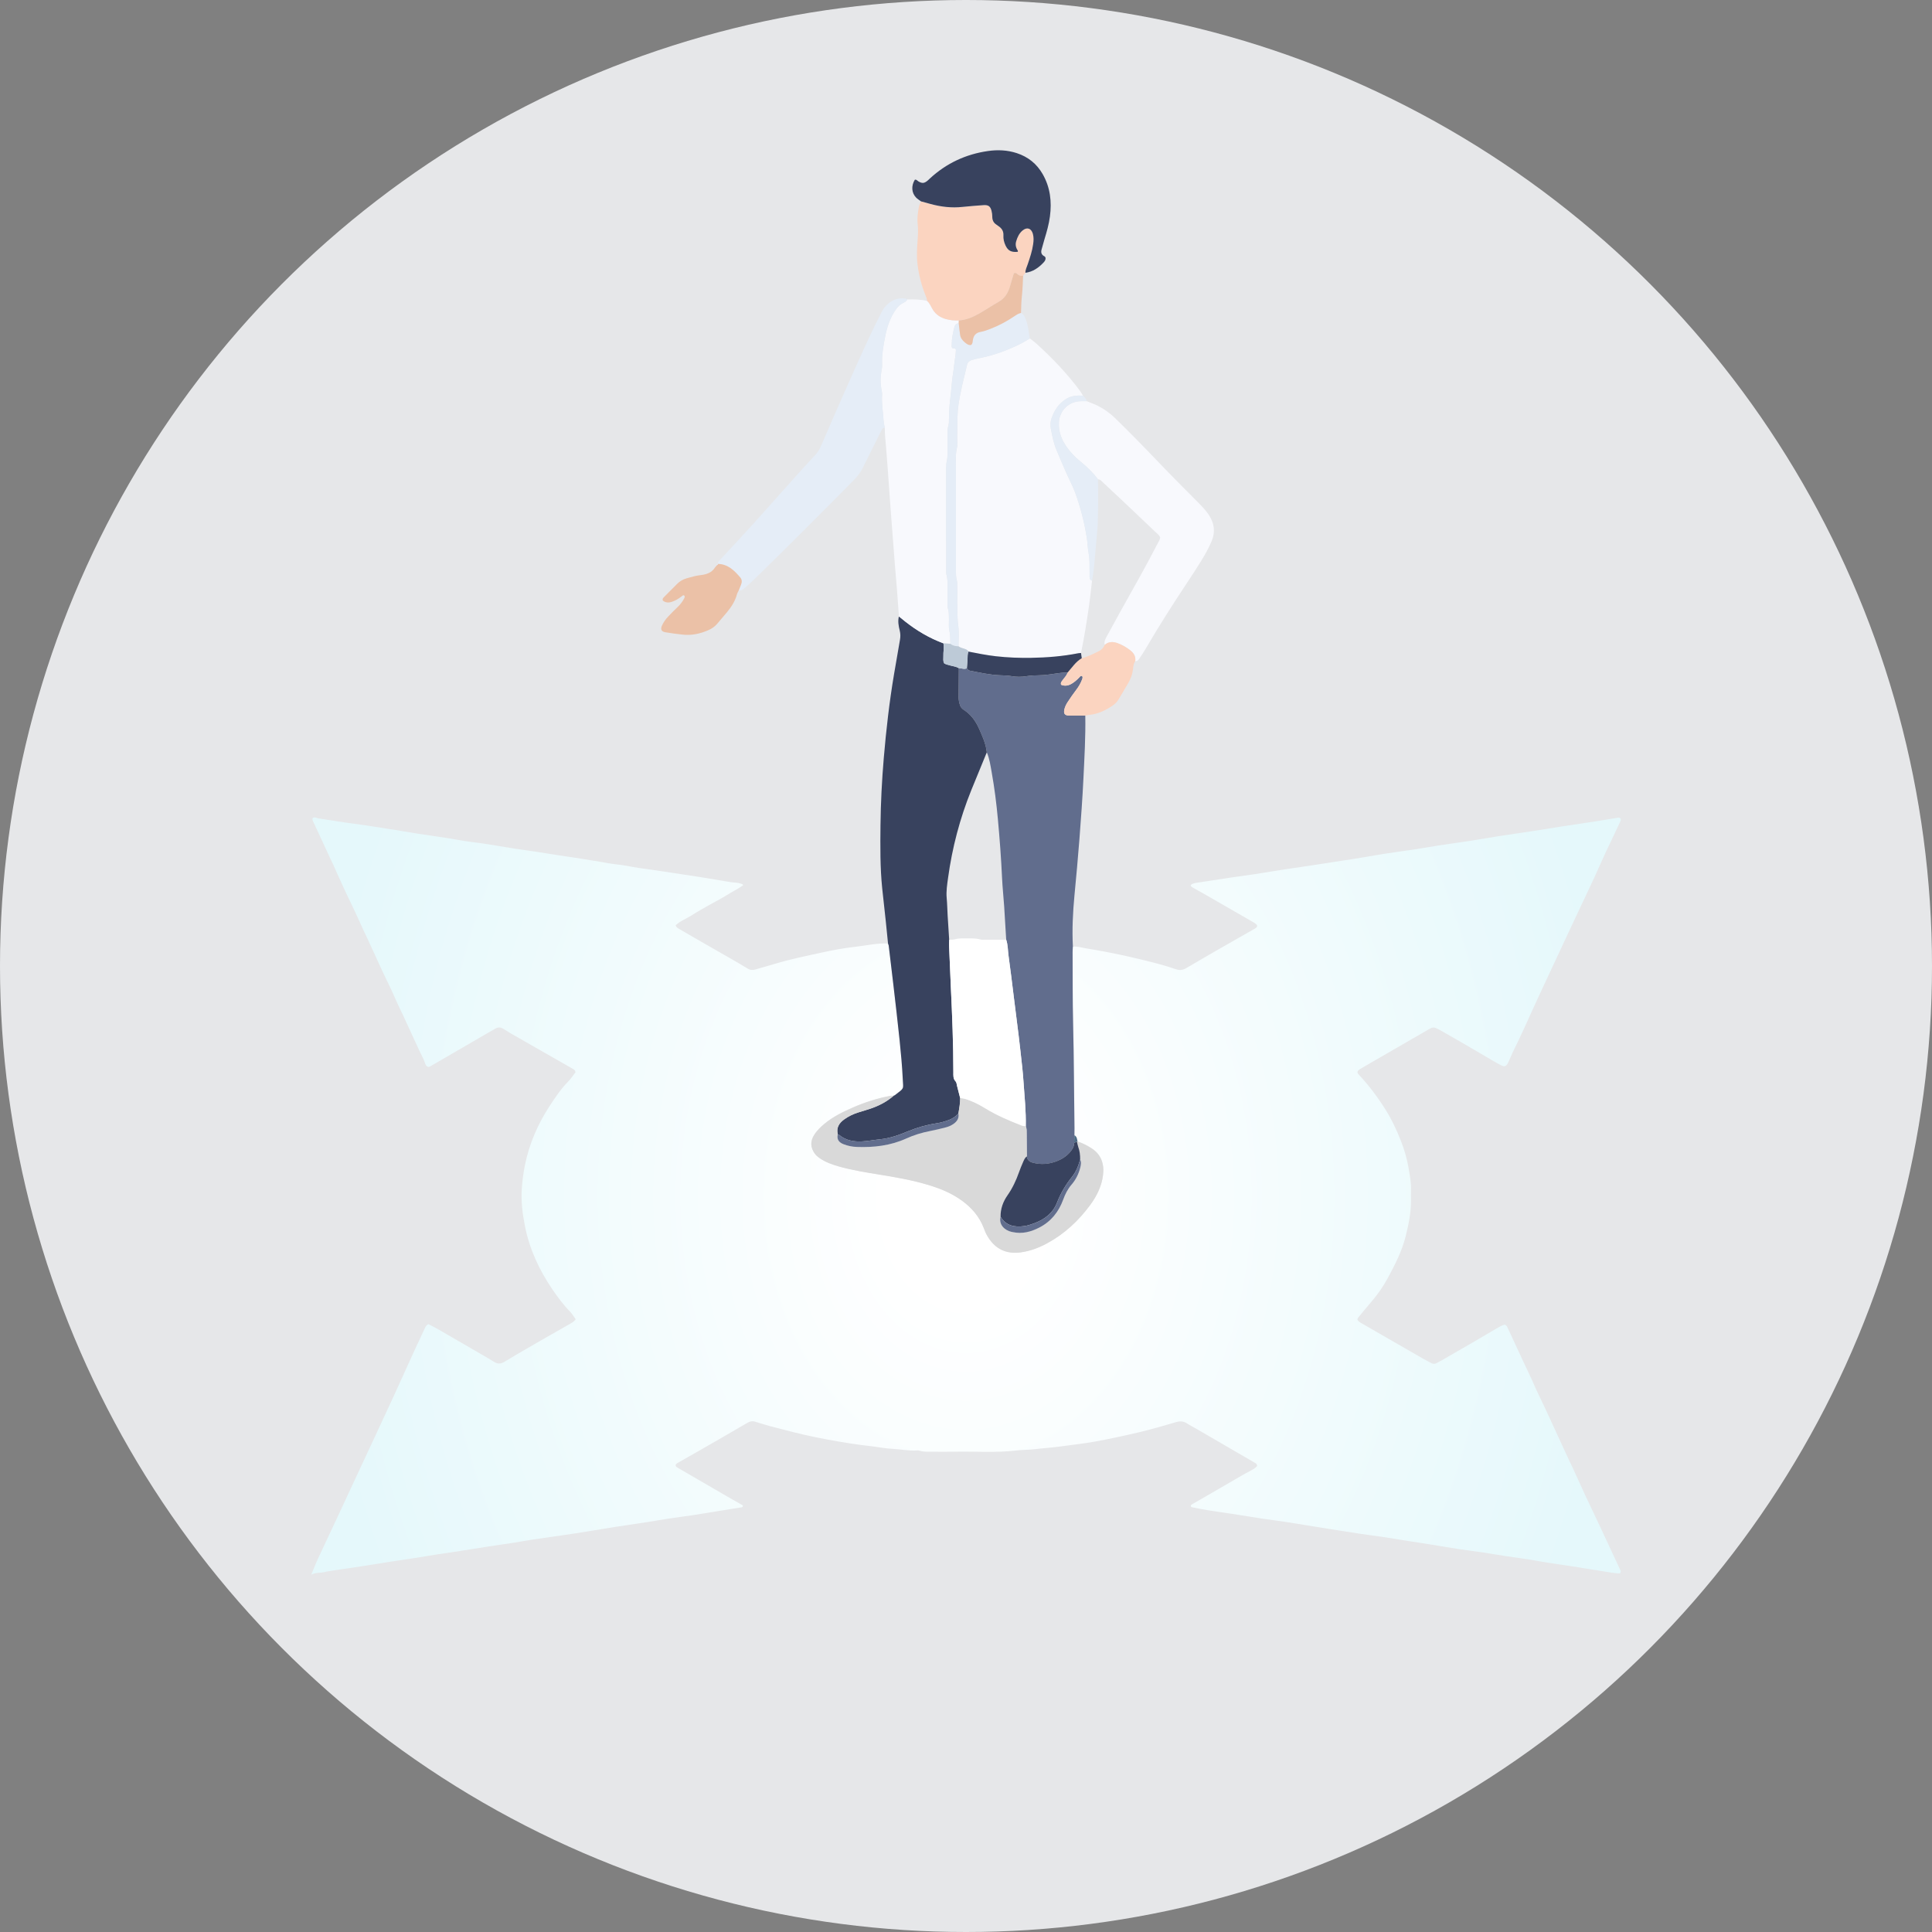 <svg width="180" height="180" viewBox="0 0 180 180" fill="none" xmlns="http://www.w3.org/2000/svg">
<rect x="0" y="0" width="180" height="180" fill="#808080" stroke="none"/>
<circle cx="90" cy="90" r="90" fill="#E6E7E9"/>
<path d="M99.954 88.2C100.371 88.154 100.768 88.289 101.169 88.353C103.426 88.718 105.661 89.201 107.87 89.787C108.434 89.937 108.992 90.108 109.543 90.296C109.895 90.416 110.186 90.396 110.521 90.196C111.949 89.346 113.394 88.528 114.835 87.7C115.509 87.313 116.186 86.931 116.861 86.547C116.974 86.484 117.098 86.434 117.134 86.25C117.051 86.064 116.851 85.971 116.67 85.865C115.231 85.033 113.791 84.205 112.35 83.379C111.938 83.142 111.522 82.914 111.107 82.681C111.033 82.64 110.958 82.596 110.93 82.455C111.1 82.313 111.323 82.271 111.555 82.236C112.598 82.079 113.64 81.914 114.683 81.759C115.407 81.651 116.133 81.56 116.856 81.45C117.792 81.306 118.727 81.147 119.663 81.002C120.407 80.888 121.153 80.784 121.899 80.673C122.219 80.626 122.537 80.574 122.856 80.526C123.963 80.355 125.069 80.191 126.175 80.014C127.11 79.864 128.042 79.692 128.978 79.546C129.978 79.391 130.981 79.26 131.981 79.109C132.662 79.005 133.338 78.876 134.019 78.772C135.019 78.62 136.023 78.486 137.022 78.332C137.958 78.187 138.89 78.019 139.826 77.873C140.826 77.717 141.828 77.581 142.828 77.427C143.742 77.286 144.655 77.132 145.57 76.989C146.314 76.873 147.06 76.766 147.804 76.654C148.145 76.603 148.486 76.553 148.827 76.498C149.464 76.395 150.101 76.287 150.738 76.183C150.954 76.148 151.053 76.285 150.972 76.503C150.949 76.564 150.922 76.622 150.893 76.681C150.468 77.578 150.036 78.474 149.618 79.373C149.245 80.176 148.889 80.985 148.524 81.791C148.48 81.89 148.432 81.987 148.386 82.084C147.669 83.608 146.95 85.13 146.236 86.656C145.64 87.927 145.049 89.198 144.457 90.47C143.883 91.704 143.301 92.931 142.741 94.171C142.2 95.372 141.663 96.575 141.077 97.754C140.866 98.178 140.695 98.624 140.484 99.048C140.33 99.357 140.159 99.407 139.851 99.25C139.544 99.094 139.247 98.917 138.948 98.743C137.997 98.189 137.05 97.628 136.098 97.076C135.427 96.685 134.749 96.304 134.073 95.921C133.998 95.877 133.918 95.844 133.841 95.806C133.632 95.701 133.434 95.706 133.228 95.83C132.728 96.13 132.22 96.415 131.715 96.707C130.687 97.301 129.66 97.894 128.632 98.489C128.034 98.834 127.434 99.175 126.841 99.529C126.699 99.614 126.532 99.688 126.474 99.853C126.462 99.965 126.517 100.033 126.576 100.096C127.508 101.092 128.324 102.175 129.052 103.326C129.643 104.259 130.11 105.251 130.514 106.277C130.846 107.126 131.099 107.993 131.246 108.89C131.354 109.548 131.488 110.204 131.461 110.878C131.447 111.202 131.457 111.526 131.46 111.851C131.466 112.981 131.238 114.074 130.966 115.166C130.618 116.566 129.968 117.835 129.289 119.086C128.888 119.822 128.415 120.523 127.865 121.166C127.418 121.69 126.98 122.223 126.541 122.754C126.503 122.8 126.487 122.866 126.464 122.918C126.526 123.114 126.695 123.189 126.837 123.272C127.749 123.807 128.669 124.329 129.585 124.858C130.576 125.428 131.566 126 132.558 126.569C132.82 126.719 133.089 126.857 133.355 127C133.521 127.089 133.686 127.084 133.85 126.994C134.003 126.912 134.157 126.836 134.307 126.75C135.354 126.148 136.401 125.544 137.446 124.937C138.081 124.568 138.711 124.193 139.343 123.821C139.62 123.658 139.894 123.486 140.188 123.414C140.384 123.476 140.429 123.632 140.491 123.765C141.003 124.86 141.509 125.957 142.016 127.054C142.297 127.662 142.601 128.257 142.864 128.873C143.229 129.726 143.656 130.552 144.045 131.395C144.761 132.942 145.47 134.493 146.183 136.042C146.283 136.258 146.397 136.468 146.495 136.684C146.909 137.586 147.318 138.491 147.73 139.393C147.774 139.492 147.823 139.588 147.87 139.685C148.625 141.286 149.394 142.881 150.129 144.491C150.38 145.041 150.633 145.59 150.893 146.135C150.956 146.265 151.06 146.397 150.935 146.584C150.35 146.593 149.764 146.447 149.174 146.364C148.47 146.264 147.772 146.133 147.071 146.023C145.752 145.815 144.429 145.648 143.116 145.406C142.185 145.234 141.242 145.126 140.306 144.982C139.562 144.868 138.819 144.737 138.074 144.625C137.35 144.517 136.624 144.433 135.9 144.323C134.963 144.179 134.03 144.017 133.095 143.866C132.436 143.761 131.777 143.661 131.118 143.557C130.373 143.439 129.631 143.313 128.886 143.201C128.162 143.093 127.435 143.006 126.711 142.897C125.817 142.764 124.924 142.621 124.031 142.479C123.309 142.364 122.586 142.245 121.865 142.129C121.142 142.013 120.421 141.89 119.697 141.782C118.973 141.672 118.246 141.583 117.523 141.474C116.607 141.336 115.694 141.183 114.78 141.041C114.014 140.923 113.247 140.819 112.482 140.696C112.015 140.62 111.55 140.523 111.085 140.434C111.021 140.421 110.962 140.396 110.946 140.321C110.938 140.249 110.979 140.2 111.035 140.167C111.67 139.8 112.308 139.435 112.943 139.068C113.857 138.538 114.77 138.005 115.686 137.475C115.967 137.313 116.252 137.161 116.539 137.009C116.766 136.889 116.987 136.763 117.126 136.581C117.121 136.407 117.028 136.35 116.934 136.296C116.375 135.971 115.815 135.646 115.254 135.321C114.004 134.595 112.754 133.869 111.504 133.143C111.206 132.97 110.895 132.816 110.607 132.626C110.274 132.406 109.949 132.384 109.564 132.498C108.427 132.834 107.286 133.164 106.132 133.438C104.769 133.762 103.398 134.054 102.02 134.308C101.006 134.495 99.975 134.597 98.953 134.744C98.1 134.867 97.24 134.917 96.386 135.02C95.825 135.087 95.265 135.068 94.711 135.136C92.751 135.372 90.784 135.205 88.823 135.253C88.174 135.269 87.526 135.256 86.878 135.253C86.468 135.252 86.056 135.28 85.657 135.152C85.596 135.133 85.527 135.126 85.463 135.132C84.683 135.192 83.917 135.024 83.143 134.984C82.586 134.956 82.031 134.862 81.479 134.781C81.073 134.721 80.667 134.686 80.261 134.632C78.851 134.444 77.452 134.198 76.058 133.919C74.621 133.631 73.204 133.251 71.785 132.883C71.306 132.758 70.833 132.6 70.359 132.456C70.094 132.375 69.866 132.425 69.621 132.568C68.169 133.419 66.709 134.256 65.25 135.095C64.577 135.483 63.901 135.865 63.225 136.247C63.113 136.311 62.99 136.362 62.944 136.496C62.941 136.627 63.033 136.684 63.128 136.739C64.733 137.671 66.338 138.603 67.942 139.534C68.37 139.781 68.801 140.022 69.209 140.253C69.225 140.417 69.136 140.427 69.053 140.439C68.245 140.569 67.437 140.698 66.631 140.829C65.908 140.946 65.187 141.07 64.463 141.178C63.739 141.287 63.012 141.375 62.289 141.485C61.672 141.578 61.057 141.693 60.441 141.79C59.697 141.907 58.951 142.015 58.207 142.126C57.888 142.173 57.568 142.218 57.249 142.269C55.996 142.472 54.743 142.685 53.489 142.879C52.212 143.074 50.932 143.243 49.654 143.434C49.058 143.523 48.465 143.639 47.869 143.732C47.103 143.852 46.336 143.956 45.57 144.074C44.656 144.214 43.741 144.366 42.827 144.506C42.061 144.625 41.294 144.732 40.529 144.851C39.912 144.947 39.297 145.056 38.68 145.153C37.914 145.272 37.147 145.38 36.382 145.499C35.446 145.645 34.511 145.8 33.575 145.945C32.831 146.06 32.084 146.162 31.34 146.276C30.956 146.334 30.57 146.383 30.194 146.474C29.835 146.562 29.473 146.474 29 146.705C29.244 146.116 29.404 145.698 29.592 145.291C30.264 143.842 30.949 142.399 31.625 140.951C32.182 139.758 32.732 138.561 33.289 137.369C33.899 136.057 34.513 134.748 35.123 133.436C35.669 132.263 36.217 131.089 36.756 129.911C37.367 128.576 37.968 127.238 38.577 125.903C38.883 125.236 39.192 124.57 39.508 123.908C39.598 123.717 39.655 123.496 39.91 123.365C40.208 123.522 40.535 123.678 40.848 123.859C42.176 124.624 43.498 125.396 44.823 126.166C45.215 126.395 45.614 126.612 45.993 126.858C46.336 127.081 46.623 127.105 47.001 126.874C48.346 126.056 49.719 125.28 51.081 124.493C51.735 124.115 52.393 123.744 53.051 123.373C53.256 123.257 53.462 123.143 53.639 122.92C53.46 122.675 53.313 122.407 53.108 122.199C52.484 121.566 51.958 120.852 51.461 120.123C50.233 118.321 49.327 116.366 48.904 114.219C48.674 113.057 48.529 111.872 48.619 110.682C48.674 109.954 48.766 109.223 48.915 108.509C49.321 106.541 50.11 104.721 51.207 103.045C51.724 102.253 52.251 101.46 52.923 100.778C53.19 100.507 53.401 100.178 53.616 99.906C53.591 99.672 53.437 99.621 53.309 99.548C51.735 98.649 50.159 97.752 48.587 96.851C48.025 96.53 47.459 96.214 46.914 95.864C46.637 95.686 46.394 95.691 46.13 95.845C45.83 96.018 45.531 96.189 45.233 96.362C43.516 97.359 41.8 98.356 40.082 99.352C40.028 99.383 39.963 99.394 39.917 99.409C39.702 99.352 39.64 99.179 39.588 99.019C39.45 98.606 39.228 98.235 39.049 97.841C38.578 96.823 38.112 95.802 37.641 94.782C37.37 94.194 37.076 93.616 36.82 93.022C36.435 92.13 35.99 91.264 35.581 90.384C35.135 89.425 34.703 88.459 34.26 87.5C33.989 86.912 33.699 86.333 33.439 85.738C33.032 84.809 32.57 83.904 32.142 82.984C31.769 82.182 31.414 81.371 31.049 80.566C30.987 80.428 30.917 80.295 30.853 80.157C30.29 78.942 29.727 77.73 29.165 76.514C29.12 76.418 29.066 76.319 29.149 76.198C29.332 76.088 29.513 76.227 29.696 76.253C30.463 76.36 31.226 76.493 31.993 76.607C32.717 76.714 33.444 76.803 34.168 76.911C35.062 77.045 35.955 77.188 36.848 77.33C37.549 77.442 38.249 77.566 38.951 77.675C40.27 77.881 41.593 78.05 42.907 78.291C43.625 78.424 44.357 78.487 45.08 78.598C46.016 78.741 46.949 78.907 47.884 79.053C48.607 79.167 49.334 79.26 50.056 79.369C50.674 79.463 51.289 79.571 51.907 79.665C52.693 79.787 53.482 79.899 54.268 80.02C54.864 80.114 55.458 80.215 56.054 80.314C56.478 80.384 56.901 80.478 57.329 80.517C58.081 80.588 58.816 80.761 59.562 80.87C60.286 80.977 61.011 81.078 61.735 81.182C62.055 81.228 62.374 81.279 62.693 81.328C63.522 81.454 64.353 81.574 65.183 81.706C66.139 81.859 67.093 82.028 68.049 82.182C68.388 82.237 68.739 82.218 69.069 82.34C69.127 82.361 69.192 82.367 69.234 82.482C68.74 82.831 68.181 83.1 67.661 83.427C67.151 83.747 66.606 84.016 66.081 84.316C65.538 84.627 64.988 84.928 64.463 85.267C63.963 85.59 63.385 85.794 62.947 86.206C63.014 86.421 63.183 86.493 63.325 86.576C64.218 87.1 65.118 87.613 66.016 88.129C66.69 88.516 67.365 88.898 68.038 89.287C68.58 89.6 69.124 89.91 69.655 90.239C69.9 90.391 70.133 90.396 70.397 90.318C70.996 90.139 71.602 89.98 72.2 89.797C73.647 89.359 75.129 89.06 76.602 88.739C77.611 88.518 78.632 88.326 79.658 88.213C80.683 88.1 81.699 87.855 82.742 87.904C82.763 87.965 82.797 88.023 82.804 88.085C82.948 89.281 83.093 90.478 83.231 91.675C83.43 93.407 83.637 95.139 83.816 96.873C83.941 98.093 84.057 99.317 84.114 100.542C84.159 101.49 84.288 101.318 83.375 102.018C83.343 102.044 83.297 102.053 83.258 102.071C83.151 102.078 83.041 102.072 82.936 102.092C81.743 102.313 80.592 102.683 79.483 103.165C78.554 103.569 77.64 104.012 76.847 104.664C76.46 104.981 76.105 105.321 75.842 105.75C75.485 106.331 75.509 106.893 75.898 107.444C76.024 107.623 76.185 107.763 76.366 107.887C76.906 108.26 77.514 108.479 78.138 108.656C79.385 109.01 80.663 109.214 81.936 109.421C83.448 109.665 84.953 109.927 86.422 110.365C87.565 110.705 88.665 111.146 89.635 111.857C90.522 112.509 91.225 113.308 91.634 114.346C91.728 114.586 91.816 114.833 91.942 115.057C92.678 116.376 93.761 116.85 95.119 116.662C95.975 116.543 96.788 116.238 97.554 115.823C99.177 114.943 100.495 113.712 101.58 112.238C102.184 111.417 102.637 110.503 102.764 109.471C102.893 108.428 102.6 107.547 101.673 106.958C101.272 106.703 100.848 106.491 100.397 106.337C100.347 106.117 100.341 105.876 100.105 105.748C100.107 105.533 100.114 105.317 100.112 105.102C100.066 101.851 100.064 98.599 99.983 95.348C99.928 93.131 99.947 90.912 99.936 88.694C99.936 88.522 99.951 88.351 99.957 88.178L99.954 88.2Z" fill="url(#paint0_radial_2599_19188)"/>
<path d="M95.947 31.531C96.15 31.691 96.365 31.838 96.556 32.011C98.042 33.364 99.43 34.808 100.627 36.426C100.728 36.564 100.809 36.717 100.9 36.861C100.333 36.826 99.798 36.868 99.288 37.195C98.613 37.63 98.227 38.245 97.971 38.975C97.861 39.292 97.846 39.614 97.906 39.933C98.032 40.59 98.155 41.249 98.409 41.87C98.718 42.628 99.048 43.379 99.378 44.129C99.638 44.721 99.95 45.293 100.172 45.898C100.673 47.278 101.038 48.694 101.262 50.149C101.331 50.598 101.335 51.053 101.42 51.493C101.49 51.859 101.506 52.219 101.509 52.586C101.512 52.975 101.512 53.363 101.515 53.752C101.515 53.917 101.574 54.046 101.741 54.105C101.652 54.869 101.579 55.638 101.469 56.4C101.252 57.883 101.023 59.364 100.716 60.834C100.63 60.842 100.543 60.845 100.458 60.861C99.011 61.145 97.549 61.265 96.079 61.288C94.977 61.304 93.877 61.265 92.779 61.139C91.918 61.041 91.074 60.872 90.226 60.706C90.152 60.567 90.023 60.505 89.881 60.456C89.686 60.388 89.476 60.352 89.306 60.218C89.306 59.593 89.367 58.958 89.286 58.343C89.217 57.826 89.197 57.314 89.192 56.798C89.187 56.085 89.192 55.373 89.189 54.66C89.189 54.467 89.198 54.264 89.148 54.08C89.06 53.76 89.061 53.44 89.061 53.117C89.061 49.899 89.059 46.682 89.063 43.463C89.063 42.86 89.01 42.255 89.172 41.66C89.212 41.518 89.187 41.358 89.189 41.208C89.19 40.733 89.183 40.257 89.191 39.783C89.202 39.094 89.198 38.411 89.296 37.721C89.478 36.458 89.806 35.231 90.096 33.994C90.153 33.751 90.303 33.618 90.518 33.549C90.743 33.476 90.974 33.417 91.207 33.374C92.552 33.117 93.824 32.651 95.047 32.046C95.355 31.893 95.647 31.704 95.945 31.533L95.947 31.531Z" fill="#F8F9FD"/>
<path d="M99.954 88.202C99.945 88.374 99.93 88.545 99.932 88.718C99.944 90.936 99.924 93.155 99.979 95.372C100.06 98.623 100.06 101.875 100.107 105.126C100.11 105.341 100.103 105.557 100.101 105.772C100.094 106.007 100.087 106.241 100.08 106.476C100.074 106.819 99.912 107.089 99.693 107.34C99.358 107.725 98.946 107.994 98.478 108.178C97.736 108.469 96.975 108.536 96.197 108.319C95.9 108.237 95.7 108.067 95.663 107.745C95.659 107.04 95.657 106.334 95.648 105.629C95.646 105.395 95.665 105.157 95.57 104.933C95.596 103.532 95.451 102.14 95.354 100.746C95.323 100.294 95.284 99.844 95.235 99.395C95.128 98.41 95.019 97.427 94.9 96.443C94.75 95.204 94.59 93.966 94.434 92.727C94.28 91.51 94.14 90.292 93.967 89.077C93.895 88.568 93.913 88.045 93.745 87.551C93.683 86.519 93.626 85.486 93.557 84.454C93.498 83.571 93.401 82.692 93.36 81.81C93.276 79.98 93.139 78.153 92.971 76.329C92.838 74.867 92.655 73.413 92.396 71.971C92.282 71.337 92.196 70.693 91.938 70.093C91.858 69.308 91.528 68.602 91.218 67.894C90.9 67.173 90.448 66.55 89.767 66.121C89.594 66.011 89.493 65.858 89.428 65.665C89.352 65.437 89.312 65.207 89.315 64.968C89.321 64.063 89.327 63.16 89.334 62.255C89.583 62.244 89.833 62.394 90.083 62.256C90.147 62.376 90.244 62.467 90.376 62.491C91.304 62.664 92.226 62.881 93.175 62.914C93.54 62.926 93.902 62.935 94.267 62.999C94.711 63.077 95.173 63.076 95.617 63.004C96.004 62.942 96.386 62.918 96.772 62.918C97.398 62.918 98.011 62.797 98.627 62.718C98.905 62.681 99.18 62.644 99.46 62.669C99.383 62.949 99.162 63.134 99.007 63.364C98.925 63.482 98.794 63.585 98.859 63.796C99.181 63.935 99.502 63.896 99.818 63.716C100.083 63.566 100.305 63.367 100.519 63.153C100.601 63.072 100.664 62.93 100.827 62.992C100.891 63.097 100.857 63.201 100.819 63.301C100.688 63.643 100.511 63.959 100.287 64.252C100.001 64.626 99.732 65.017 99.473 65.41C99.332 65.625 99.219 65.858 99.162 66.114C99.082 66.48 99.201 66.647 99.569 66.669C99.718 66.678 99.87 66.672 100.02 66.672C100.384 66.672 100.749 66.672 101.114 66.672C101.149 68.617 101.035 70.559 100.942 72.5C100.852 74.398 100.711 76.293 100.567 78.189C100.433 79.932 100.272 81.674 100.106 83.415C99.955 85.007 99.875 86.601 99.959 88.202H99.954Z" fill="#616D8D"/>
<path d="M89.334 62.251C89.329 63.156 89.323 64.06 89.315 64.965C89.314 65.204 89.353 65.435 89.429 65.662C89.492 65.855 89.595 66.007 89.768 66.117C90.447 66.548 90.901 67.171 91.219 67.89C91.531 68.598 91.859 69.305 91.939 70.09C91.455 71.267 90.968 72.443 90.491 73.623C89.425 76.259 88.712 78.987 88.327 81.802C88.243 82.42 88.143 83.04 88.201 83.672C88.251 84.209 88.258 84.75 88.289 85.289C88.333 86.043 88.385 86.796 88.432 87.55C88.428 87.722 88.413 87.894 88.42 88.066C88.472 89.36 88.525 90.653 88.586 91.945C88.71 94.597 88.821 97.247 88.821 99.903C88.821 100.203 88.787 100.499 89.03 100.751C89.124 100.849 89.129 101.032 89.167 101.178C89.264 101.552 89.359 101.928 89.455 102.303C89.463 102.795 89.363 103.273 89.291 103.756C89.049 104.005 88.772 104.203 88.445 104.331C88.063 104.481 87.669 104.594 87.266 104.655C86.346 104.794 85.463 105.043 84.604 105.398C83.769 105.744 82.922 106.052 82.012 106.144C81.458 106.199 80.907 106.309 80.352 106.34C79.564 106.386 78.808 106.264 78.173 105.733C78.142 105.707 78.093 105.701 78.054 105.686C77.897 105.077 78.163 104.646 78.637 104.3C79.041 104.005 79.487 103.793 79.961 103.643C80.35 103.52 80.745 103.411 81.131 103.277C81.909 103.01 82.63 102.637 83.253 102.09C83.292 102.072 83.337 102.063 83.371 102.037C84.285 101.338 84.154 101.509 84.109 100.561C84.053 99.336 83.936 98.113 83.811 96.892C83.633 95.158 83.425 93.426 83.226 91.694C83.088 90.497 82.944 89.301 82.799 88.104C82.791 88.042 82.759 87.982 82.737 87.923C82.668 87.237 82.603 86.55 82.53 85.864C82.421 84.835 82.299 83.807 82.194 82.776C81.994 80.819 82.013 78.855 82.033 76.891C82.056 74.797 82.163 72.706 82.34 70.62C82.563 67.997 82.861 65.383 83.3 62.786C83.48 61.723 83.664 60.66 83.85 59.598C83.899 59.318 83.896 59.047 83.829 58.766C83.723 58.327 83.63 57.881 83.75 57.426C83.95 57.587 84.147 57.75 84.349 57.909C85.429 58.763 86.604 59.452 87.897 59.933C87.977 60.337 87.877 60.741 87.893 61.145C87.903 61.354 87.84 61.571 87.969 61.8C88.131 61.905 88.339 61.947 88.543 62.002C88.809 62.075 89.09 62.1 89.333 62.247L89.334 62.251Z" fill="#38425E"/>
<path d="M87.897 59.941C86.604 59.459 85.429 58.772 84.348 57.918C84.147 57.758 83.95 57.596 83.75 57.434C83.694 56.661 83.643 55.889 83.584 55.118C83.519 54.281 83.44 53.447 83.374 52.609C83.25 51.022 83.13 49.435 83.008 47.848C82.955 47.161 82.907 46.474 82.857 45.788C82.757 44.414 82.672 43.04 82.552 41.669C82.499 41.068 82.433 40.471 82.434 39.867C82.396 39.655 82.335 39.446 82.323 39.232C82.277 38.416 82.121 37.606 82.181 36.783C82.189 36.678 82.175 36.567 82.152 36.462C82.006 35.777 82.008 35.095 82.149 34.408C82.179 34.263 82.188 34.107 82.181 33.957C82.142 33.067 82.298 32.196 82.471 31.331C82.649 30.44 82.933 29.579 83.473 28.826C83.64 28.593 83.823 28.389 84.081 28.26C84.254 28.173 84.435 28.092 84.521 27.899C85.14 27.887 85.757 27.891 86.365 28.03C86.644 28.253 86.742 28.601 86.931 28.886C87.224 29.327 87.62 29.579 88.114 29.721C88.513 29.836 88.916 29.868 89.327 29.855C89.323 29.941 89.319 30.026 89.315 30.113C89.094 30.137 88.968 30.268 88.916 30.479C88.787 31.002 88.668 31.527 88.671 32.07C88.671 32.193 88.63 32.33 88.721 32.42C88.826 32.497 88.954 32.38 89.065 32.574C89.041 33.086 88.927 33.656 88.869 34.231C88.819 34.723 88.713 35.209 88.679 35.703C88.641 36.262 88.569 36.818 88.506 37.371C88.438 37.953 88.422 38.53 88.409 39.111C88.405 39.262 88.419 39.42 88.376 39.56C88.268 39.921 88.282 40.286 88.28 40.653C88.28 41.194 88.284 41.734 88.276 42.273C88.273 42.488 88.264 42.706 88.218 42.914C88.165 43.15 88.151 43.383 88.151 43.621C88.151 46.753 88.151 49.886 88.152 53.018C88.152 53.212 88.141 53.414 88.191 53.598C88.279 53.918 88.279 54.238 88.279 54.562C88.279 55.103 88.278 55.643 88.282 56.183C88.282 56.356 88.271 56.537 88.318 56.698C88.418 57.038 88.406 57.382 88.41 57.726C88.414 58.05 88.371 58.385 88.44 58.694C88.536 59.124 88.534 59.551 88.54 59.982C88.325 59.967 88.109 59.953 87.894 59.94L87.897 59.941Z" fill="#F8F9FD"/>
<path d="M101.246 37.375C101.604 37.524 101.972 37.651 102.317 37.826C102.895 38.123 103.423 38.499 103.889 38.954C105.264 40.295 106.606 41.668 107.932 43.056C109.184 44.367 110.468 45.646 111.743 46.935C112.061 47.258 112.369 47.587 112.621 47.968C113.133 48.743 113.254 49.551 112.883 50.424C112.611 51.061 112.279 51.665 111.914 52.251C111.514 52.892 111.108 53.528 110.689 54.157C109.314 56.223 107.982 58.315 106.73 60.458C106.545 60.774 106.338 61.078 106.136 61.383C106.05 61.512 105.938 61.614 105.767 61.604C105.833 61.169 105.634 60.846 105.313 60.593C104.956 60.31 104.566 60.086 104.135 59.925C103.695 59.762 103.293 59.766 102.921 60.077C102.849 59.777 102.987 59.527 103.121 59.281C103.531 58.523 103.945 57.765 104.365 57.012C105.53 54.92 106.718 52.842 107.815 50.713C107.921 50.505 108.066 50.309 108.09 50.071C107.99 49.833 107.789 49.696 107.62 49.534C106.638 48.595 105.652 47.66 104.663 46.727C104.036 46.134 103.406 45.546 102.773 44.958C102.634 44.829 102.518 44.656 102.295 44.66C101.848 44.044 101.298 43.517 100.715 43.046C100.116 42.562 99.61 42.025 99.207 41.377C98.821 40.756 98.617 40.09 98.656 39.353C98.717 38.226 99.594 37.385 100.727 37.376C100.9 37.376 101.073 37.376 101.246 37.376V37.375Z" fill="#F8F9FD"/>
<path d="M84.528 27.896C84.441 28.089 84.26 28.17 84.087 28.256C83.828 28.386 83.647 28.59 83.479 28.822C82.938 29.576 82.656 30.435 82.477 31.328C82.304 32.193 82.149 33.064 82.188 33.954C82.195 34.104 82.185 34.258 82.156 34.405C82.015 35.09 82.011 35.773 82.158 36.458C82.181 36.562 82.195 36.673 82.188 36.78C82.127 37.602 82.284 38.412 82.33 39.229C82.342 39.442 82.401 39.652 82.441 39.864C82.353 39.858 82.261 39.861 82.212 39.946C82.126 40.095 82.045 40.247 81.968 40.401C81.438 41.462 80.907 42.521 80.386 43.584C80.185 43.995 79.919 44.351 79.597 44.678C76.542 47.777 73.466 50.855 70.354 53.897C70.031 54.213 69.685 54.505 69.35 54.81C69.201 54.945 69.041 55.045 68.829 55.014C68.9 54.835 68.969 54.654 69.042 54.475C69.139 54.238 69.139 54.001 68.971 53.803C68.415 53.153 67.821 52.557 66.881 52.541C66.862 52.365 66.987 52.268 67.089 52.159C68.084 51.079 69.089 50.011 70.074 48.922C71.406 47.45 72.72 45.961 74.046 44.482C74.651 43.807 75.258 43.134 75.88 42.474C76.135 42.202 76.338 41.906 76.486 41.564C77.267 39.762 78.044 37.958 78.844 36.164C79.855 33.897 80.848 31.621 81.969 29.404C82.115 29.115 82.258 28.822 82.47 28.574C82.968 27.993 83.586 27.706 84.36 27.816C84.421 27.824 84.475 27.871 84.532 27.9L84.528 27.896Z" fill="#E5EDF7"/>
<path d="M89.333 29.857C88.922 29.87 88.518 29.838 88.12 29.723C87.625 29.581 87.229 29.329 86.936 28.888C86.747 28.603 86.651 28.256 86.37 28.032C86.368 27.855 86.3 27.697 86.235 27.536C85.861 26.612 85.614 25.651 85.487 24.664C85.384 23.872 85.44 23.07 85.499 22.275C85.534 21.799 85.55 21.329 85.496 20.855C85.437 20.335 85.519 19.822 85.602 19.311C85.631 19.125 85.735 18.949 85.804 18.77C86.095 18.849 86.386 18.928 86.677 19.009C87.663 19.282 88.66 19.4 89.684 19.287C90.327 19.217 90.972 19.173 91.617 19.123C92.067 19.088 92.261 19.215 92.376 19.638C92.426 19.823 92.449 20.02 92.45 20.213C92.452 20.52 92.561 20.757 92.816 20.927C92.888 20.974 92.956 21.029 93.027 21.078C93.335 21.285 93.511 21.551 93.486 21.943C93.467 22.27 93.547 22.587 93.685 22.883C93.916 23.377 94.225 23.531 94.829 23.469C94.829 23.431 94.844 23.381 94.826 23.355C94.644 23.091 94.583 22.798 94.675 22.494C94.794 22.098 94.964 21.722 95.302 21.46C95.704 21.147 96.085 21.287 96.23 21.793C96.322 22.111 96.304 22.431 96.258 22.754C96.168 23.399 95.961 24.011 95.753 24.624C95.664 24.887 95.529 25.14 95.537 25.43C95.467 25.521 95.395 25.613 95.325 25.703C95.124 25.721 94.941 25.683 94.787 25.538C94.712 25.468 94.629 25.384 94.459 25.471C94.353 25.823 94.232 26.21 94.124 26.599C93.946 27.242 93.651 27.785 93.038 28.128C92.419 28.474 91.832 28.878 91.214 29.227C90.632 29.558 90.017 29.818 89.334 29.858L89.333 29.857Z" fill="#FBD4C0"/>
<path d="M95.536 25.421C95.528 25.13 95.663 24.877 95.752 24.614C95.96 24.002 96.167 23.389 96.257 22.744C96.303 22.422 96.319 22.102 96.229 21.783C96.084 21.278 95.704 21.137 95.301 21.451C94.963 21.714 94.792 22.088 94.674 22.484C94.584 22.789 94.643 23.081 94.826 23.346C94.843 23.371 94.828 23.42 94.828 23.459C94.224 23.521 93.915 23.367 93.684 22.873C93.545 22.576 93.465 22.258 93.486 21.933C93.508 21.541 93.334 21.273 93.026 21.068C92.955 21.021 92.888 20.965 92.816 20.917C92.56 20.747 92.451 20.51 92.449 20.204C92.449 20.012 92.425 19.815 92.375 19.628C92.262 19.205 92.066 19.08 91.616 19.114C90.972 19.163 90.326 19.207 89.683 19.277C88.66 19.389 87.662 19.272 86.676 18.999C86.386 18.919 86.094 18.839 85.803 18.76C85.65 18.642 85.478 18.541 85.346 18.403C84.923 17.964 84.885 17.308 85.231 16.748C85.386 16.701 85.459 16.839 85.566 16.9C85.913 17.097 86.091 17.09 86.391 16.854C86.476 16.788 86.55 16.708 86.629 16.635C88.166 15.214 89.981 14.367 92.046 14.071C92.948 13.941 93.854 13.979 94.736 14.268C95.787 14.614 96.592 15.26 97.143 16.22C97.85 17.453 98.004 18.783 97.82 20.167C97.723 20.898 97.522 21.603 97.307 22.305C97.212 22.615 97.133 22.93 97.043 23.24C96.96 23.529 97.031 23.748 97.314 23.883C97.349 23.899 97.369 23.947 97.399 23.982C97.45 24.17 97.354 24.32 97.237 24.445C96.771 24.945 96.234 25.325 95.533 25.416L95.536 25.421Z" fill="#38425E"/>
<path d="M88.542 59.984C88.537 59.553 88.538 59.126 88.442 58.697C88.374 58.387 88.417 58.052 88.413 57.728C88.409 57.384 88.419 57.039 88.321 56.7C88.273 56.539 88.286 56.357 88.284 56.186C88.28 55.645 88.283 55.105 88.282 54.565C88.282 54.24 88.282 53.92 88.194 53.6C88.144 53.416 88.155 53.215 88.155 53.021C88.153 49.888 88.155 46.756 88.153 43.623C88.153 43.385 88.168 43.152 88.221 42.917C88.267 42.709 88.276 42.49 88.279 42.275C88.287 41.735 88.282 41.194 88.283 40.656C88.283 40.289 88.271 39.923 88.379 39.563C88.421 39.422 88.407 39.263 88.411 39.113C88.425 38.532 88.441 37.955 88.509 37.373C88.572 36.821 88.644 36.263 88.681 35.705C88.715 35.213 88.822 34.725 88.872 34.234C88.931 33.658 89.043 33.088 89.068 32.576C88.958 32.382 88.829 32.499 88.723 32.422C88.633 32.332 88.675 32.195 88.673 32.072C88.671 31.529 88.79 31.004 88.919 30.481C88.972 30.27 89.096 30.14 89.318 30.115C89.361 30.477 89.397 30.839 89.45 31.2C89.493 31.489 89.661 31.715 89.881 31.895C90.061 32.044 90.246 32.194 90.486 32.137C90.624 31.998 90.616 31.839 90.637 31.694C90.7 31.266 90.906 31.004 91.36 30.924C91.674 30.869 91.98 30.753 92.279 30.638C93.081 30.327 93.838 29.923 94.548 29.437C94.726 29.316 94.906 29.201 95.122 29.16C95.395 29.291 95.496 29.542 95.59 29.806C95.791 30.366 95.852 30.954 95.943 31.536C95.645 31.708 95.353 31.897 95.045 32.05C93.821 32.655 92.55 33.121 91.205 33.377C90.972 33.422 90.742 33.481 90.516 33.553C90.301 33.622 90.151 33.756 90.094 33.997C89.804 35.235 89.476 36.46 89.295 37.724C89.196 38.414 89.2 39.098 89.189 39.787C89.181 40.262 89.189 40.736 89.187 41.212C89.187 41.363 89.21 41.523 89.171 41.663C89.008 42.259 89.061 42.864 89.061 43.467C89.057 46.684 89.06 49.902 89.06 53.121C89.06 53.444 89.058 53.765 89.146 54.084C89.196 54.267 89.185 54.469 89.187 54.663C89.191 55.377 89.185 56.088 89.191 56.802C89.195 57.318 89.215 57.83 89.284 58.347C89.365 58.962 89.304 59.596 89.304 60.222C89.029 60.211 88.763 60.172 88.541 59.984H88.542Z" fill="#E5EDF7"/>
<path d="M66.877 52.539C67.818 52.555 68.412 53.151 68.967 53.801C69.136 53.998 69.137 54.236 69.039 54.473C68.966 54.652 68.895 54.833 68.825 55.012C68.77 55.129 68.696 55.239 68.663 55.362C68.493 56.002 68.142 56.543 67.727 57.045C67.426 57.411 67.114 57.768 66.807 58.131C66.579 58.401 66.291 58.581 65.97 58.722C65.204 59.054 64.409 59.221 63.575 59.123C63.04 59.061 62.504 58.999 61.974 58.903C61.611 58.837 61.524 58.627 61.675 58.283C61.816 57.964 62.024 57.687 62.26 57.434C62.54 57.136 62.83 56.845 63.128 56.563C63.38 56.323 63.587 56.05 63.749 55.742C63.788 55.667 63.823 55.585 63.753 55.488C63.645 55.416 63.565 55.515 63.49 55.574C63.215 55.79 62.92 55.962 62.589 56.071C62.285 56.173 62 56.154 61.754 55.955C61.7 55.813 61.769 55.726 61.843 55.65C62.251 55.235 62.664 54.825 63.074 54.41C63.322 54.159 63.617 53.984 63.953 53.886C64.386 53.758 64.82 53.636 65.274 53.583C65.822 53.52 66.332 53.358 66.638 52.838C66.677 52.782 66.718 52.725 66.757 52.67L66.753 52.673C66.823 52.654 66.868 52.611 66.887 52.539H66.876H66.877Z" fill="#EBC1A7"/>
<path d="M102.921 60.08C103.294 59.768 103.695 59.764 104.135 59.928C104.566 60.089 104.956 60.313 105.313 60.596C105.635 60.849 105.832 61.174 105.767 61.607C105.606 61.826 105.587 62.091 105.559 62.343C105.508 62.803 105.354 63.223 105.129 63.617C104.832 64.14 104.515 64.652 104.208 65.169C104.062 65.415 103.864 65.606 103.627 65.762C102.994 66.183 102.325 66.513 101.555 66.594C101.407 66.611 101.259 66.646 101.111 66.671C100.746 66.671 100.381 66.671 100.017 66.671C99.867 66.671 99.715 66.677 99.565 66.669C99.198 66.647 99.079 66.48 99.159 66.114C99.214 65.858 99.328 65.623 99.469 65.41C99.729 65.015 99.998 64.626 100.284 64.252C100.51 63.959 100.685 63.643 100.816 63.301C100.854 63.201 100.888 63.097 100.824 62.992C100.661 62.93 100.597 63.072 100.516 63.153C100.303 63.366 100.08 63.566 99.815 63.716C99.499 63.896 99.178 63.935 98.856 63.796C98.791 63.585 98.924 63.482 99.003 63.363C99.159 63.135 99.38 62.95 99.457 62.669C99.876 62.198 100.219 61.652 100.784 61.324C101.344 61.187 101.854 60.92 102.367 60.673C102.618 60.552 102.818 60.356 102.919 60.081L102.921 60.08Z" fill="#FBD4C0"/>
<path d="M101.246 37.377C101.073 37.377 100.9 37.374 100.727 37.377C99.593 37.385 98.716 38.227 98.657 39.353C98.617 40.091 98.823 40.757 99.208 41.378C99.61 42.027 100.117 42.564 100.715 43.046C101.299 43.518 101.847 44.046 102.296 44.661C102.327 46.059 102.313 47.455 102.273 48.852C102.27 48.959 102.262 49.067 102.252 49.174C102.181 50.008 102.111 50.842 102.034 51.677C101.959 52.489 101.905 53.304 101.74 54.105C101.573 54.047 101.515 53.918 101.514 53.753C101.512 53.364 101.511 52.976 101.508 52.587C101.507 52.221 101.489 51.86 101.419 51.494C101.334 51.054 101.331 50.599 101.261 50.15C101.037 48.695 100.672 47.279 100.171 45.899C99.951 45.293 99.637 44.721 99.377 44.13C99.047 43.38 98.717 42.63 98.408 41.871C98.154 41.25 98.031 40.589 97.906 39.934C97.845 39.615 97.86 39.292 97.97 38.976C98.226 38.246 98.612 37.631 99.287 37.196C99.797 36.868 100.332 36.826 100.899 36.862C101.054 37.007 101.204 37.154 101.245 37.376L101.246 37.377Z" fill="#E5EDF7"/>
<path d="M95.124 29.157C94.908 29.198 94.728 29.312 94.55 29.434C93.839 29.92 93.083 30.324 92.28 30.635C91.982 30.751 91.675 30.867 91.362 30.921C90.909 31.001 90.701 31.263 90.639 31.691C90.618 31.836 90.626 31.995 90.488 32.134C90.247 32.192 90.062 32.041 89.883 31.892C89.662 31.71 89.495 31.486 89.452 31.197C89.398 30.836 89.363 30.474 89.319 30.112C89.323 30.026 89.327 29.941 89.332 29.854C90.015 29.812 90.63 29.553 91.212 29.223C91.829 28.873 92.417 28.47 93.035 28.124C93.649 27.781 93.945 27.236 94.121 26.595C94.23 26.204 94.351 25.819 94.456 25.467C94.627 25.38 94.709 25.463 94.785 25.534C94.939 25.679 95.121 25.715 95.322 25.699C95.291 26.274 95.282 26.854 95.221 27.427C95.16 28.004 95.135 28.58 95.124 29.159V29.157Z" fill="#EBC1A7"/>
<path d="M66.76 52.668C66.721 52.724 66.68 52.779 66.641 52.836C66.643 52.754 66.666 52.686 66.76 52.668Z" fill="#E5EDF7"/>
<path d="M66.89 52.543C66.872 52.614 66.827 52.659 66.755 52.678C66.756 52.591 66.801 52.546 66.89 52.543Z" fill="#E5EDF7"/>
<path d="M83.257 102.093C82.634 102.64 81.912 103.012 81.134 103.28C80.748 103.412 80.354 103.523 79.965 103.646C79.489 103.796 79.045 104.007 78.641 104.302C78.168 104.648 77.902 105.079 78.057 105.688C77.944 106.152 78.157 106.43 78.57 106.597C78.974 106.761 79.394 106.847 79.829 106.862C81.421 106.92 82.967 106.741 84.438 106.073C85.145 105.753 85.889 105.526 86.655 105.378C87.141 105.283 87.622 105.166 88.102 105.043C88.352 104.978 88.592 104.881 88.81 104.733C89.155 104.498 89.37 104.201 89.294 103.757C89.365 103.274 89.465 102.795 89.458 102.305C89.786 102.317 90.088 102.429 90.389 102.545C90.891 102.738 91.364 102.998 91.82 103.276C92.889 103.928 94.033 104.415 95.195 104.864C95.312 104.91 95.446 104.909 95.573 104.929C95.668 105.153 95.649 105.391 95.651 105.625C95.659 106.33 95.662 107.036 95.666 107.742C95.474 107.869 95.401 108.079 95.316 108.272C95.176 108.587 95.048 108.907 94.933 109.232C94.665 109.987 94.332 110.701 93.868 111.362C93.454 111.952 93.21 112.619 93.221 113.357C93.04 114.134 93.648 114.627 94.233 114.762C94.275 114.771 94.318 114.777 94.36 114.786C95.249 114.982 96.07 114.758 96.851 114.354C97.937 113.792 98.646 112.891 99.059 111.76C99.247 111.247 99.475 110.78 99.838 110.363C100.237 109.904 100.508 109.364 100.653 108.767C100.716 108.513 100.759 108.26 100.64 108.01C100.644 107.611 100.597 107.222 100.458 106.843C100.401 106.688 100.379 106.519 100.341 106.357H100.397C100.848 106.51 101.273 106.722 101.673 106.977C102.6 107.566 102.893 108.445 102.765 109.49C102.638 110.523 102.184 111.436 101.58 112.257C100.495 113.732 99.178 114.963 97.555 115.842C96.789 116.257 95.977 116.562 95.119 116.681C93.763 116.869 92.68 116.393 91.942 115.076C91.817 114.852 91.73 114.605 91.634 114.365C91.225 113.328 90.522 112.527 89.635 111.876C88.665 111.165 87.566 110.724 86.423 110.384C84.953 109.946 83.448 109.684 81.937 109.44C80.662 109.233 79.384 109.029 78.138 108.675C77.514 108.498 76.906 108.279 76.366 107.906C76.186 107.782 76.024 107.642 75.899 107.463C75.51 106.912 75.485 106.349 75.842 105.769C76.107 105.34 76.462 104.999 76.847 104.683C77.64 104.032 78.554 103.588 79.484 103.184C80.593 102.702 81.742 102.332 82.936 102.111C83.042 102.093 83.151 102.097 83.258 102.09L83.257 102.093Z" fill="#D9D9D9"/>
<path d="M100.079 106.473C100.086 106.238 100.093 106.005 100.099 105.77C100.336 105.897 100.341 106.138 100.391 106.357H100.336C100.251 106.396 100.166 106.434 100.079 106.473Z" fill="#4D6C85"/>
<path d="M100.715 60.837C100.738 60.998 100.762 61.16 100.785 61.322C100.222 61.651 99.877 62.197 99.458 62.668C99.179 62.643 98.904 62.682 98.625 62.717C98.009 62.797 97.396 62.918 96.77 62.917C96.384 62.917 96 62.941 95.615 63.003C95.171 63.075 94.71 63.076 94.264 62.998C93.9 62.934 93.538 62.925 93.173 62.913C92.223 62.88 91.302 62.664 90.374 62.49C90.243 62.466 90.146 62.375 90.081 62.255C90.101 61.986 90.123 61.717 90.142 61.447C90.159 61.199 90.127 60.946 90.224 60.707C91.071 60.873 91.917 61.043 92.777 61.141C93.876 61.266 94.975 61.307 96.077 61.289C97.548 61.266 99.011 61.146 100.457 60.862C100.542 60.846 100.628 60.843 100.715 60.835V60.837Z" fill="#38425E"/>
<path d="M90.225 60.705C90.127 60.944 90.16 61.196 90.142 61.445C90.123 61.714 90.102 61.983 90.081 62.253C89.831 62.391 89.582 62.241 89.332 62.251C89.088 62.105 88.808 62.081 88.541 62.007C88.337 61.95 88.129 61.91 87.967 61.804C87.839 61.576 87.901 61.36 87.892 61.149C87.874 60.745 87.975 60.341 87.896 59.938C88.111 59.951 88.327 59.965 88.541 59.979C88.763 60.167 89.029 60.206 89.305 60.217C89.474 60.351 89.683 60.387 89.88 60.455C90.022 60.504 90.15 60.566 90.225 60.705Z" fill="#BDCAD7"/>
<path d="M95.573 104.931C95.446 104.91 95.312 104.91 95.194 104.866C94.033 104.416 92.888 103.928 91.82 103.277C91.363 102.999 90.892 102.74 90.388 102.546C90.087 102.43 89.786 102.318 89.457 102.306C89.362 101.93 89.268 101.555 89.17 101.181C89.132 101.035 89.126 100.851 89.033 100.754C88.79 100.501 88.824 100.205 88.824 99.906C88.824 97.251 88.713 94.6 88.589 91.948C88.528 90.655 88.475 89.361 88.423 88.069C88.416 87.897 88.43 87.724 88.435 87.552C88.605 87.542 88.785 87.561 88.945 87.515C89.262 87.421 89.58 87.428 89.902 87.428C90.394 87.43 90.887 87.397 91.37 87.535C91.49 87.569 91.626 87.551 91.754 87.551C92.418 87.551 93.083 87.551 93.746 87.55C93.912 88.046 93.895 88.568 93.968 89.076C94.141 90.29 94.281 91.509 94.435 92.726C94.592 93.965 94.751 95.202 94.901 96.442C95.02 97.425 95.129 98.409 95.236 99.394C95.285 99.843 95.324 100.293 95.355 100.744C95.454 102.138 95.598 103.531 95.571 104.932L95.573 104.931Z" fill="white"/>
<path d="M100.082 106.474C100.167 106.436 100.252 106.397 100.339 106.359C100.377 106.521 100.398 106.69 100.455 106.846C100.594 107.224 100.641 107.614 100.637 108.013C100.483 108.603 100.26 109.168 99.877 109.646C99.291 110.375 98.823 111.167 98.484 112.038C98.095 113.039 97.314 113.616 96.347 113.975C96.045 114.087 95.73 114.19 95.412 114.233C94.526 114.353 93.728 114.206 93.22 113.358C93.209 112.619 93.454 111.953 93.867 111.363C94.33 110.702 94.664 109.988 94.931 109.233C95.046 108.908 95.176 108.588 95.315 108.273C95.402 108.08 95.475 107.87 95.665 107.743C95.701 108.065 95.901 108.234 96.199 108.317C96.975 108.533 97.737 108.465 98.48 108.175C98.948 107.991 99.359 107.722 99.695 107.337C99.913 107.085 100.075 106.816 100.082 106.473V106.474Z" fill="#38425E"/>
<path d="M89.294 103.754C89.37 104.197 89.155 104.495 88.809 104.731C88.591 104.878 88.351 104.976 88.101 105.04C87.622 105.163 87.139 105.28 86.654 105.375C85.888 105.523 85.144 105.75 84.438 106.071C82.967 106.738 81.42 106.917 79.829 106.859C79.394 106.843 78.974 106.757 78.57 106.595C78.157 106.428 77.943 106.15 78.057 105.686C78.097 105.7 78.144 105.707 78.175 105.733C78.81 106.264 79.567 106.384 80.354 106.339C80.909 106.307 81.461 106.199 82.014 106.143C82.925 106.052 83.773 105.744 84.607 105.398C85.466 105.043 86.349 104.794 87.269 104.655C87.672 104.594 88.066 104.481 88.448 104.331C88.775 104.202 89.052 104.005 89.294 103.755V103.754Z" fill="#616D8D"/>
<path d="M93.218 113.361C93.726 114.209 94.525 114.356 95.411 114.236C95.728 114.193 96.043 114.09 96.346 113.978C97.313 113.617 98.094 113.041 98.483 112.041C98.822 111.17 99.289 110.378 99.875 109.649C100.259 109.172 100.482 108.607 100.636 108.016C100.755 108.266 100.711 108.518 100.649 108.772C100.503 109.369 100.233 109.908 99.833 110.369C99.473 110.785 99.243 111.252 99.055 111.765C98.642 112.895 97.933 113.797 96.847 114.359C96.066 114.763 95.245 114.987 94.356 114.791C94.314 114.782 94.271 114.776 94.229 114.767C93.644 114.632 93.036 114.137 93.217 113.362L93.218 113.361Z" fill="#616D8D"/>
<defs>
<radialGradient id="paint0_radial_2599_19188" cx="0" cy="0" r="1" gradientUnits="userSpaceOnUse" gradientTransform="translate(90 111.433) scale(61 79.455)">
<stop offset="0.12" stop-color="white"/>
<stop offset="1" stop-color="#E5F8FB"/>
</radialGradient>
</defs>
</svg>
